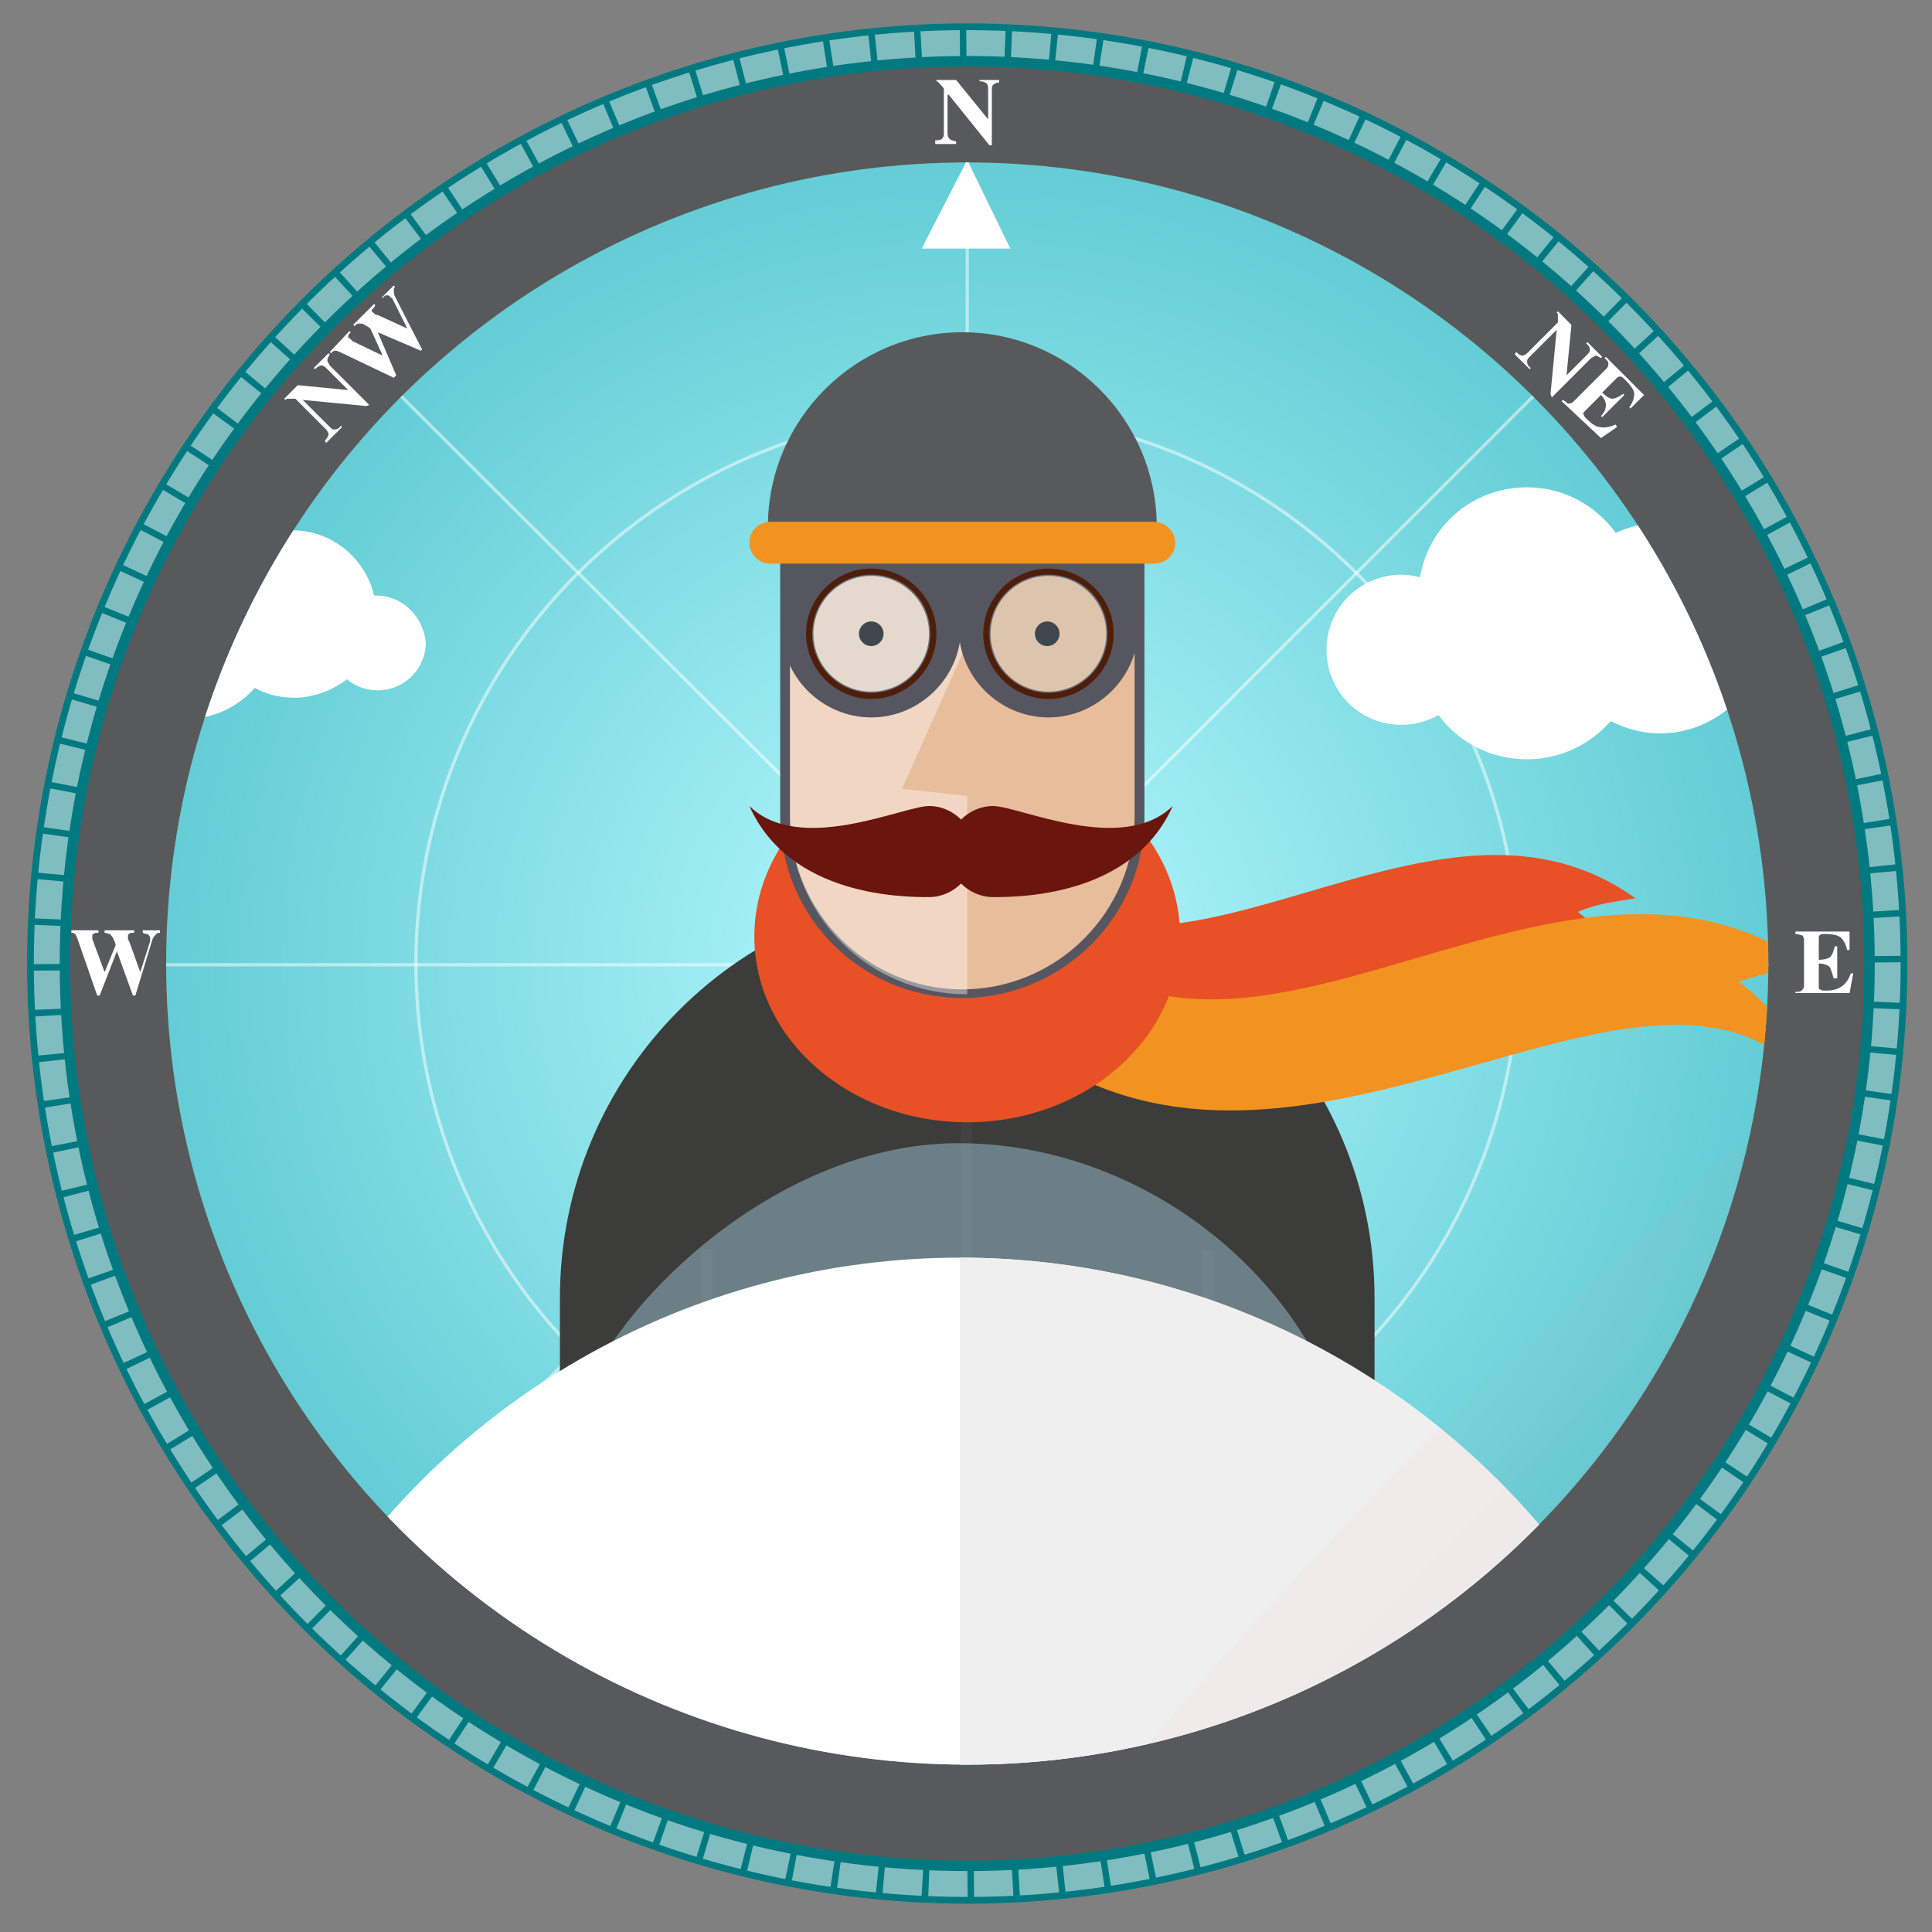 <?xml version="1.0" encoding="utf-8"?>
<!-- Generator: Adobe Illustrator 21.1.0, SVG Export Plug-In . SVG Version: 6.00 Build 0)  -->
<svg version="1.1" id="Layer_1" xmlns="http://www.w3.org/2000/svg" xmlns:xlink="http://www.w3.org/1999/xlink" x="0px" y="0px"
	 viewBox="0 0 157 157" style="enable-background:new 0 0 157 157;" xml:space="preserve">
<rect x="0" y="0" width="157" height="157" fill="#808080" stroke="none"/>
<style type="text/css">
	.st0{fill:#007A80;}
	.st1{fill:#58595B;}
	.st2{opacity:0.5;}
	.st3{fill:none;stroke:#FFFFFF;stroke-width:2.102;stroke-miterlimit:10;stroke-dasharray:3.147,0.524;}
	.st4{fill:#FFFFFF;}
	.st5{clip-path:url(#SVGID_2_);fill:url(#SVGID_3_);}
	.st6{opacity:0.5;clip-path:url(#SVGID_2_);fill:none;stroke:#FFFFFF;stroke-width:0.265;stroke-miterlimit:10;}
	.st7{clip-path:url(#SVGID_2_);fill:#FFFFFF;}
	.st8{opacity:0.2;clip-path:url(#SVGID_2_);}
	.st9{fill:#F37F65;}
	.st10{opacity:0.2;fill:#FFFFFF;}
	.st11{fill:#F16650;}
	.st12{clip-path:url(#SVGID_2_);fill:#3C3C3B;}
	.st13{clip-path:url(#SVGID_2_);fill:#E85025;}
	.st14{clip-path:url(#SVGID_2_);fill:#F29220;}
	.st15{clip-path:url(#SVGID_2_);fill:#424243;}
	.st16{opacity:0.4;clip-path:url(#SVGID_2_);fill:#B4E3F9;}
	.st17{clip-path:url(#SVGID_2_);fill:#E7BD9B;}
	.st18{clip-path:url(#SVGID_2_);fill:#555660;}
	.st19{opacity:0.4;clip-path:url(#SVGID_2_);fill:#FFFFFF;}
	.st20{clip-path:url(#SVGID_2_);fill:#212120;}
	.st21{clip-path:url(#SVGID_2_);fill:#6A150E;}
	.st22{clip-path:url(#SVGID_2_);fill:#58595B;}
	.st23{opacity:0.2;clip-path:url(#SVGID_2_);fill:#B4E3F9;}
	.st24{clip-path:url(#SVGID_2_);fill:#4F1E0B;}
	.st25{clip-path:url(#SVGID_2_);fill:#EFEFEF;}
	.st26{opacity:5.000000e-02;clip-path:url(#SVGID_2_);}
</style>
<g>
	<circle class="st0" cx="78.6" cy="78.3" r="76.4"/>
	<circle class="st1" cx="78.6" cy="78.3" r="72.9"/>
	<g class="st2">
		<circle class="st3" cx="78.6" cy="78.3" r="74.8"/>
	</g>
	<g>
		<path class="st4" d="M76.1,11.4c0.3,0,0.5-0.1,0.5-0.2c0.1-0.1,0.1-0.2,0.1-0.4V7.2c-0.2-0.3-0.4-0.4-0.4-0.5
			c-0.1,0-0.1-0.1-0.2-0.1V6.5h1.6l2.6,3.2h0V7.4c0-0.3,0-0.4-0.1-0.6c-0.1-0.1-0.3-0.2-0.6-0.2V6.5h1.6v0.2c-0.2,0-0.4,0.1-0.5,0.2
			c-0.1,0.1-0.1,0.2-0.1,0.4v4.5h-0.2l-3.3-4.1h-0.1v3c0,0.2,0,0.4,0.1,0.5c0.1,0.2,0.3,0.2,0.6,0.3v0.2h-1.7V11.4z"/>
	</g>
	<g>
		<path class="st4" d="M145.9,80.8v-0.2c0.2,0,0.4,0,0.5-0.1c0.1-0.1,0.2-0.2,0.2-0.4v-3.7c0-0.2-0.1-0.4-0.2-0.4
			c-0.1,0-0.2-0.1-0.5-0.1v-0.2h4.4v1.5h-0.2c-0.1-0.5-0.3-0.8-0.5-1c-0.2-0.2-0.7-0.3-1.3-0.3c-0.2,0-0.4,0-0.4,0.1
			c-0.1,0-0.1,0.1-0.1,0.3V78c0.4,0,0.7-0.1,0.9-0.2c0.2-0.2,0.3-0.5,0.4-0.9h0.2v2.6H149c-0.1-0.4-0.2-0.7-0.3-0.9
			c-0.2-0.2-0.5-0.3-0.9-0.3v1.8c0,0.2,0,0.3,0.1,0.3c0.1,0.1,0.3,0.1,0.5,0.1c0.5,0,0.9-0.1,1.2-0.3c0.3-0.2,0.6-0.5,0.8-1.1h0.2
			l-0.3,1.6H145.9z"/>
	</g>
	<g>
		<path class="st4" d="M8,75.6v0.2c-0.2,0-0.3,0-0.4,0.1c-0.1,0-0.1,0.1-0.1,0.2c0,0,0,0.1,0,0.1c0,0,0,0.1,0,0.1L8.5,79h0l0.9-2.2
			c0,0,0-0.1-0.1-0.3c-0.1-0.2-0.1-0.3-0.2-0.4C9,76,9,75.9,8.9,75.9c-0.1,0-0.2-0.1-0.4-0.1v-0.2h2.4v0.2c-0.2,0-0.4,0-0.4,0.1
			c-0.1,0-0.1,0.1-0.1,0.2c0,0,0,0.1,0,0.1c0,0.1,0,0.2,0.1,0.3l0.9,2.5h0l0.8-2.5c0,0,0-0.1,0-0.1c0-0.1,0-0.1,0-0.2
			c0-0.1-0.1-0.2-0.2-0.3c-0.1,0-0.2,0-0.4-0.1v-0.2h1.4v0.2c-0.1,0-0.2,0-0.3,0.1c-0.1,0.1-0.2,0.2-0.3,0.4L11,80.9h-0.2l-1.3-3.6
			H9.5l-1.4,3.6H7.9l-1.6-4.6c-0.1-0.2-0.1-0.3-0.2-0.4c-0.1-0.1-0.2-0.1-0.3-0.1v-0.2H8z"/>
	</g>
	<g>
		<path class="st4" d="M26.4,35.8c0.2-0.2,0.3-0.4,0.3-0.5c0-0.1-0.1-0.3-0.2-0.4l-2.5-2.5c-0.3,0-0.6,0-0.6,0c-0.1,0-0.1,0-0.2,0.1
			l-0.1-0.1l1.1-1.1l4.1,0.4l0,0L26.6,30c-0.2-0.2-0.3-0.3-0.5-0.3c-0.1,0-0.3,0.1-0.5,0.3l-0.1-0.1l1.2-1.2l0.1,0.1
			c-0.1,0.2-0.2,0.3-0.2,0.5c0,0.1,0.1,0.2,0.2,0.4l3.2,3.2L29.8,33l-5.2-0.5l0,0l2.1,2.1c0.2,0.2,0.3,0.3,0.4,0.3
			c0.2,0,0.4,0,0.6-0.3l0.1,0.1L26.5,36L26.4,35.8z"/>
		<path class="st4" d="M28.4,26.9l0.1,0.1c-0.1,0.1-0.2,0.2-0.2,0.3c0,0.1,0,0.2,0.1,0.2c0,0,0.1,0,0.1,0.1c0,0,0.1,0,0.1,0.1
			l2.5,1.2l0,0l-1-2.2c0,0-0.1-0.1-0.3-0.2c-0.2-0.1-0.3-0.2-0.4-0.2c-0.1,0-0.2,0-0.3,0c-0.1,0-0.2,0.1-0.3,0.2l-0.1-0.1l1.7-1.7
			l0.1,0.1c-0.1,0.2-0.2,0.3-0.3,0.4c0,0.1,0,0.1,0.1,0.2c0,0,0.1,0,0.1,0.1c0.1,0,0.1,0.1,0.3,0.1l2.4,1.1l0,0l-1.2-2.4
			c0,0,0-0.1-0.1-0.1s-0.1-0.1-0.1-0.1c-0.1-0.1-0.2-0.1-0.3-0.1c-0.1,0-0.2,0.1-0.3,0.2L31,24.2l1-1l0.1,0.1
			c-0.1,0.1-0.1,0.2-0.1,0.3c0,0.1,0,0.3,0.1,0.5l2.2,4.3l-0.1,0.1L30.7,27l0,0l1.5,3.5L32,30.7l-4.4-2.1c-0.2-0.1-0.3-0.1-0.4-0.1
			c-0.1,0-0.2,0.1-0.3,0.2l-0.1-0.1L28.4,26.9z"/>
	</g>
	<g>
		<path class="st4" d="M123.2,28.6c0.2,0.2,0.4,0.3,0.5,0.3c0.1,0,0.3-0.1,0.4-0.2l2.5-2.5c0-0.3,0-0.6,0-0.6c0-0.1,0-0.1-0.1-0.2
			l0.1-0.1l1.1,1.1l-0.4,4.1l0,0l1.6-1.6c0.2-0.2,0.3-0.3,0.3-0.5s-0.1-0.3-0.3-0.5l0.1-0.1l1.2,1.2l-0.1,0.1
			c-0.2-0.1-0.3-0.2-0.4-0.2c-0.1,0-0.2,0.1-0.4,0.2l-3.2,3.2L126,32l0.5-5.2l0,0l-2.1,2.1c-0.2,0.2-0.3,0.3-0.3,0.4
			c0,0.2,0,0.4,0.3,0.6l-0.1,0.1l-1.2-1.2L123.2,28.6z"/>
		<path class="st4" d="M126.9,32.6l0.1-0.1c0.2,0.1,0.3,0.2,0.4,0.3c0.2,0,0.3,0,0.5-0.2l2.6-2.6c0.2-0.2,0.2-0.3,0.2-0.5
			c0-0.1-0.1-0.2-0.3-0.4l0.1-0.1l3.1,3.1l-1.1,1.1l-0.1-0.1c0.3-0.4,0.4-0.8,0.4-1.1c0-0.3-0.3-0.7-0.7-1.1
			c-0.2-0.2-0.3-0.3-0.4-0.3c-0.1,0-0.2,0-0.3,0.1l-1.2,1.2c0.3,0.3,0.6,0.5,0.8,0.5c0.2,0,0.5-0.1,0.9-0.4l0.1,0.1l-1.8,1.8
			l-0.1-0.1c0.3-0.3,0.4-0.6,0.4-0.9c0-0.2-0.1-0.5-0.4-0.8l-1.3,1.3c-0.1,0.1-0.2,0.2-0.1,0.3c0,0.1,0.1,0.2,0.3,0.4
			c0.3,0.3,0.7,0.6,1,0.6c0.4,0.1,0.8,0,1.3-0.2l0.1,0.2l-1.3,0.9L126.9,32.6z"/>
	</g>
	<g>
		<defs>
			<circle id="SVGID_1_" cx="78.6" cy="78.3" r="65.1"/>
		</defs>
		<clipPath id="SVGID_2_">
			<use xlink:href="#SVGID_1_"  style="overflow:visible;"/>
		</clipPath>
		<radialGradient id="SVGID_3_" cx="78.5" cy="78.5" r="76.5" gradientUnits="userSpaceOnUse">
			<stop  offset="0" style="stop-color:#B8FAFF"/>
			<stop  offset="1" style="stop-color:#55C5CE"/>
		</radialGradient>
		<rect x="2" y="2" class="st5" width="153" height="153"/>
		<circle class="st6" cx="78.6" cy="78.3" r="44.8"/>
		<path class="st7" d="M30.6,48.4c-0.1,0-0.1,0-0.2,0c-0.7-3-3.4-5.3-6.6-5.3c-1,0-2,0.2-2.8,0.6c-1.3-1.8-3.4-2.9-5.7-2.9
			c-3.5,0-6.3,2.5-6.9,5.8c-0.4-0.1-0.8-0.1-1.2-0.1c-2.7,0-4.8,2.2-4.8,4.8c0,2.7,2.2,4.8,4.8,4.8c0.9,0,1.7-0.2,2.4-0.6
			c1.3,1.7,3.4,2.9,5.7,2.9c2.1,0,4.1-1,5.4-2.5c0.9,0.5,2,0.8,3.2,0.8c1.6,0,3.1-0.6,4.3-1.5c0.7,0.6,1.6,0.9,2.5,0.9
			c2.1,0,3.9-1.7,3.9-3.9C34.4,50.1,32.7,48.4,30.6,48.4z"/>
		<path class="st7" d="M143.4,49.2c-0.1,0-0.1,0-0.2,0c-0.9-3.8-4.3-6.7-8.3-6.7c-1.3,0-2.5,0.3-3.6,0.8c-1.6-2.2-4.2-3.7-7.2-3.7
			c-4.4,0-8,3.1-8.7,7.3c-0.5-0.1-1-0.2-1.5-0.2c-3.4,0-6.1,2.7-6.1,6.1c0,3.4,2.7,6.1,6.1,6.1c1.1,0,2.1-0.3,3-0.8
			c1.6,2.2,4.2,3.6,7.2,3.6c2.7,0,5.1-1.2,6.8-3.1c1.2,0.6,2.5,1,4,1c2,0,3.9-0.7,5.4-1.9c0.9,0.7,2,1.2,3.2,1.2
			c2.7,0,4.9-2.2,4.9-4.9C148.3,51.3,146.1,49.2,143.4,49.2z"/>
		<g class="st8">
			<ellipse transform="matrix(0.868 -0.497 0.497 0.868 -47.776 84.222)" class="st9" cx="134.5" cy="132" rx="60.5" ry="7"/>
			<path class="st10" d="M131,125.9c-29,16.6-50.9,32.8-49,36.1l105-60.1C185.1,98.6,160,109.3,131,125.9z"/>
			<ellipse transform="matrix(0.868 -0.497 0.497 0.868 -94.725 36.722)" class="st9" cx="21.7" cy="196.5" rx="60.5" ry="7"/>
			<path class="st10" d="M25.2,202.6c-29,16.6-54.1,27.3-56,24l105-60.1C76.1,169.8,54.2,186,25.2,202.6z"/>
			
				<ellipse transform="matrix(0.868 -0.497 0.497 0.868 -71.018 60.706)" class="st11" cx="78.7" cy="163.9" rx="11.9" ry="11.9"/>
			<path class="st10" d="M72.7,153.6l11.9,20.7c5.7-3.3,7.7-10.6,4.4-16.3S78.5,150.3,72.7,153.6z"/>
		</g>
		<line class="st6" x1="78.6" y1="78.3" x2="78.6" y2="13"/>
		<line class="st6" x1="78.3" y1="78.4" x2="13.1" y2="78.4"/>
		<line class="st6" x1="78.4" y1="78.3" x2="32.2" y2="124.4"/>
		<line class="st6" x1="78.5" y1="78.4" x2="143.8" y2="78.4"/>
		<line class="st6" x1="78.5" y1="78.3" x2="124.7" y2="32.1"/>
		<line class="st6" x1="78.5" y1="78" x2="32.3" y2="31.9"/>
		<polygon class="st7" points="82.1,20.2 74.9,20.2 78.6,13 		"/>
		<path class="st12" d="M111.7,128.3v-22.8c0-18.3-14.8-33.1-33.1-33.1s-33.1,14.8-33.1,33.1v22.8H111.7z"/>
		<path class="st13" d="M132.9,80.9c-9.8-12-31,7.8-48.7,0c0-2.3-0.2-3.8,0-7.9c13.4,8.7,33.1-11.2,48.7,0c-1.8,0.3-3,0.4-4.7,1.1
			C130.7,75.9,132.8,79.2,132.9,80.9z"/>
		<path class="st14" d="M147,88c-11.7-14.3-37.1,9.3-58.4,0c0-2.7-0.3-4.6,0-9.5c16,10.4,39.6-13.4,58.4,0c-2.2,0.4-3.6,0.5-5.7,1.3
			C144.4,82,147,86,147,88z"/>
		<rect x="78.1" y="89.1" class="st15" width="0.9" height="44.1"/>
		<rect x="57" y="101.5" class="st15" width="0.9" height="31.7"/>
		<rect x="97.7" y="101.6" class="st15" width="0.9" height="31.7"/>
		<path class="st16" d="M48.2,111.6c8.8,11.5,16.8,18.5,29.7,18.5c12.9,0,21-7,29.7-18.5c-5-10.6-16.8-18.7-29.7-18.7
			C65,92.9,53,102.9,48.2,111.6z"/>
		<ellipse class="st13" cx="78.6" cy="76.1" rx="17.3" ry="15.1"/>
		<path class="st17" d="M92.6,66.3c0,8-6.4,14.4-14.4,14.4l0,0c-8,0-14.4-6.4-14.4-14.4V44.9c0-8,6.5-14.4,14.4-14.4l0,0
			c8,0,14.4,6.4,14.4,14.4V66.3z"/>
		<path class="st18" d="M78.2,81.1c-8.2,0-14.8-6.6-14.8-14.8V44.9c0-8.2,6.6-14.8,14.8-14.8c8.2,0,14.8,6.6,14.8,14.8v21.5
			C93,74.5,86.3,81.1,78.2,81.1z M78.2,30.9c-7.7,0-14,6.3-14,14v21.5c0,7.7,6.3,14,14,14c7.7,0,14-6.3,14-14V44.9
			C92.2,37.2,85.9,30.9,78.2,30.9z"/>
		<path class="st19" d="M64.2,44.9v21.5c0,8,6.4,14.4,14.4,14.4V30.5C70.6,30.5,64.2,36.9,64.2,44.9z"/>
		<polygon class="st17" points="78.8,51.8 73.3,64.1 78.8,64.7 		"/>
		<circle class="st20" cx="85.1" cy="51.5" r="1"/>
		<circle class="st20" cx="70.8" cy="51.5" r="1"/>
		<rect x="82.4" y="43.5" class="st21" width="6.3" height="2.3"/>
		<rect x="67.4" y="43.5" class="st21" width="6.3" height="2.3"/>
		<path class="st21" d="M79.2,69.2c0,2-1.7,3.7-3.7,3.7c-2,0-11.3,0-14.6-7.4c4.1,4,12.5,0,14.6,0C77.5,65.5,79.2,67.2,79.2,69.2z"
			/>
		<path class="st21" d="M77,69.2c0,2,1.7,3.7,3.7,3.7c2,0,11.3,0,14.6-7.4c-4.1,4-12.5,0-14.6,0C78.7,65.5,77,67.2,77,69.2z"/>
		<path class="st22" d="M78.2,27c-8.7,0-15.8,7.1-15.8,15.8H94C94,34.1,86.9,27,78.2,27z"/>
		<polygon class="st18" points="92.5,49.2 88.7,45.9 82.3,46.6 78,50.5 74.4,46.6 70,46 63.9,48.2 63.8,44.6 92.7,44.6 		"/>
		<path class="st18" d="M85.2,43.7c-4,0-7.3,3.3-7.3,7.3c0,4,3.3,7.3,7.3,7.3c4,0,7.3-3.3,7.3-7.3C92.5,47,89.2,43.7,85.2,43.7z
			 M85.2,56.2c-2.6,0-4.7-2.1-4.7-4.7c0-2.6,2.1-4.7,4.7-4.7c2.6,0,4.7,2.1,4.7,4.7C89.9,54.1,87.8,56.2,85.2,56.2z"/>
		<path class="st18" d="M70.8,43.7c-4,0-7.3,3.3-7.3,7.3c0,4,3.3,7.3,7.3,7.3c4,0,7.3-3.3,7.3-7.3C78.1,47,74.8,43.7,70.8,43.7z
			 M70.8,56.2c-2.6,0-4.7-2.1-4.7-4.7c0-2.6,2.1-4.7,4.7-4.7c2.6,0,4.7,2.1,4.7,4.7C75.5,54.1,73.4,56.2,70.8,56.2z"/>
		<circle class="st23" cx="70.8" cy="51.5" r="5"/>
		<circle class="st23" cx="85.2" cy="51.5" r="5"/>
		<path class="st24" d="M85.2,56.8c-2.9,0-5.3-2.4-5.3-5.3c0-2.9,2.4-5.3,5.3-5.3c2.9,0,5.3,2.4,5.3,5.3
			C90.5,54.4,88.1,56.8,85.2,56.8z M85.2,46.7c-2.7,0-4.8,2.2-4.8,4.8c0,2.7,2.2,4.8,4.8,4.8c2.7,0,4.8-2.2,4.8-4.8
			C90,48.8,87.9,46.7,85.2,46.7z"/>
		<path class="st24" d="M70.8,56.8c-2.9,0-5.3-2.4-5.3-5.3c0-2.9,2.4-5.3,5.3-5.3c2.9,0,5.3,2.4,5.3,5.3
			C76.1,54.4,73.7,56.8,70.8,56.8z M70.8,46.7c-2.7,0-4.8,2.2-4.8,4.8c0,2.7,2.2,4.8,4.8,4.8c2.7,0,4.8-2.2,4.8-4.8
			C75.6,48.8,73.5,46.7,70.8,46.7z"/>
		<path class="st14" d="M95.5,44.1c0,1-0.8,1.7-1.7,1.7H62.6c-1,0-1.7-0.8-1.7-1.7l0,0c0-1,0.8-1.7,1.7-1.7h31.2
			C94.7,42.4,95.5,43.2,95.5,44.1L95.5,44.1z"/>
		<circle class="st7" cx="78" cy="164.1" r="61.9"/>
		<path class="st25" d="M78,102.2V226c34.2,0,61.9-27.7,61.9-61.9S112.2,102.2,78,102.2z"/>
		<g class="st26">
			
				<ellipse transform="matrix(0.71 -0.704 0.704 0.71 -47.298 122.076)" class="st9" cx="124.5" cy="118.4" rx="60.5" ry="7"/>
			<path class="st10" d="M119.6,113.5c-23.7,23.5-40.7,44.8-38,47.6l85.9-85.2C164.7,73.1,143.3,89.9,119.6,113.5z"/>
			<ellipse transform="matrix(0.71 -0.704 0.704 0.71 -138.543 83.656)" class="st9" cx="32.3" cy="210" rx="60.5" ry="7"/>
			<path class="st10" d="M37.2,215c-23.7,23.5-45.2,40.4-47.9,37.6l85.9-85.2C77.9,170.1,60.9,191.4,37.2,215z"/>
			
				<ellipse transform="matrix(0.71 -0.704 0.704 0.71 -92.469 103.055)" class="st11" cx="78.9" cy="163.8" rx="11.9" ry="11.9"/>
			<path class="st10" d="M70.4,155.3l16.8,16.9c4.7-4.6,4.7-12.2,0.1-16.9C82.7,150.7,75.1,150.6,70.4,155.3z"/>
		</g>
	</g>
</g>
</svg>
